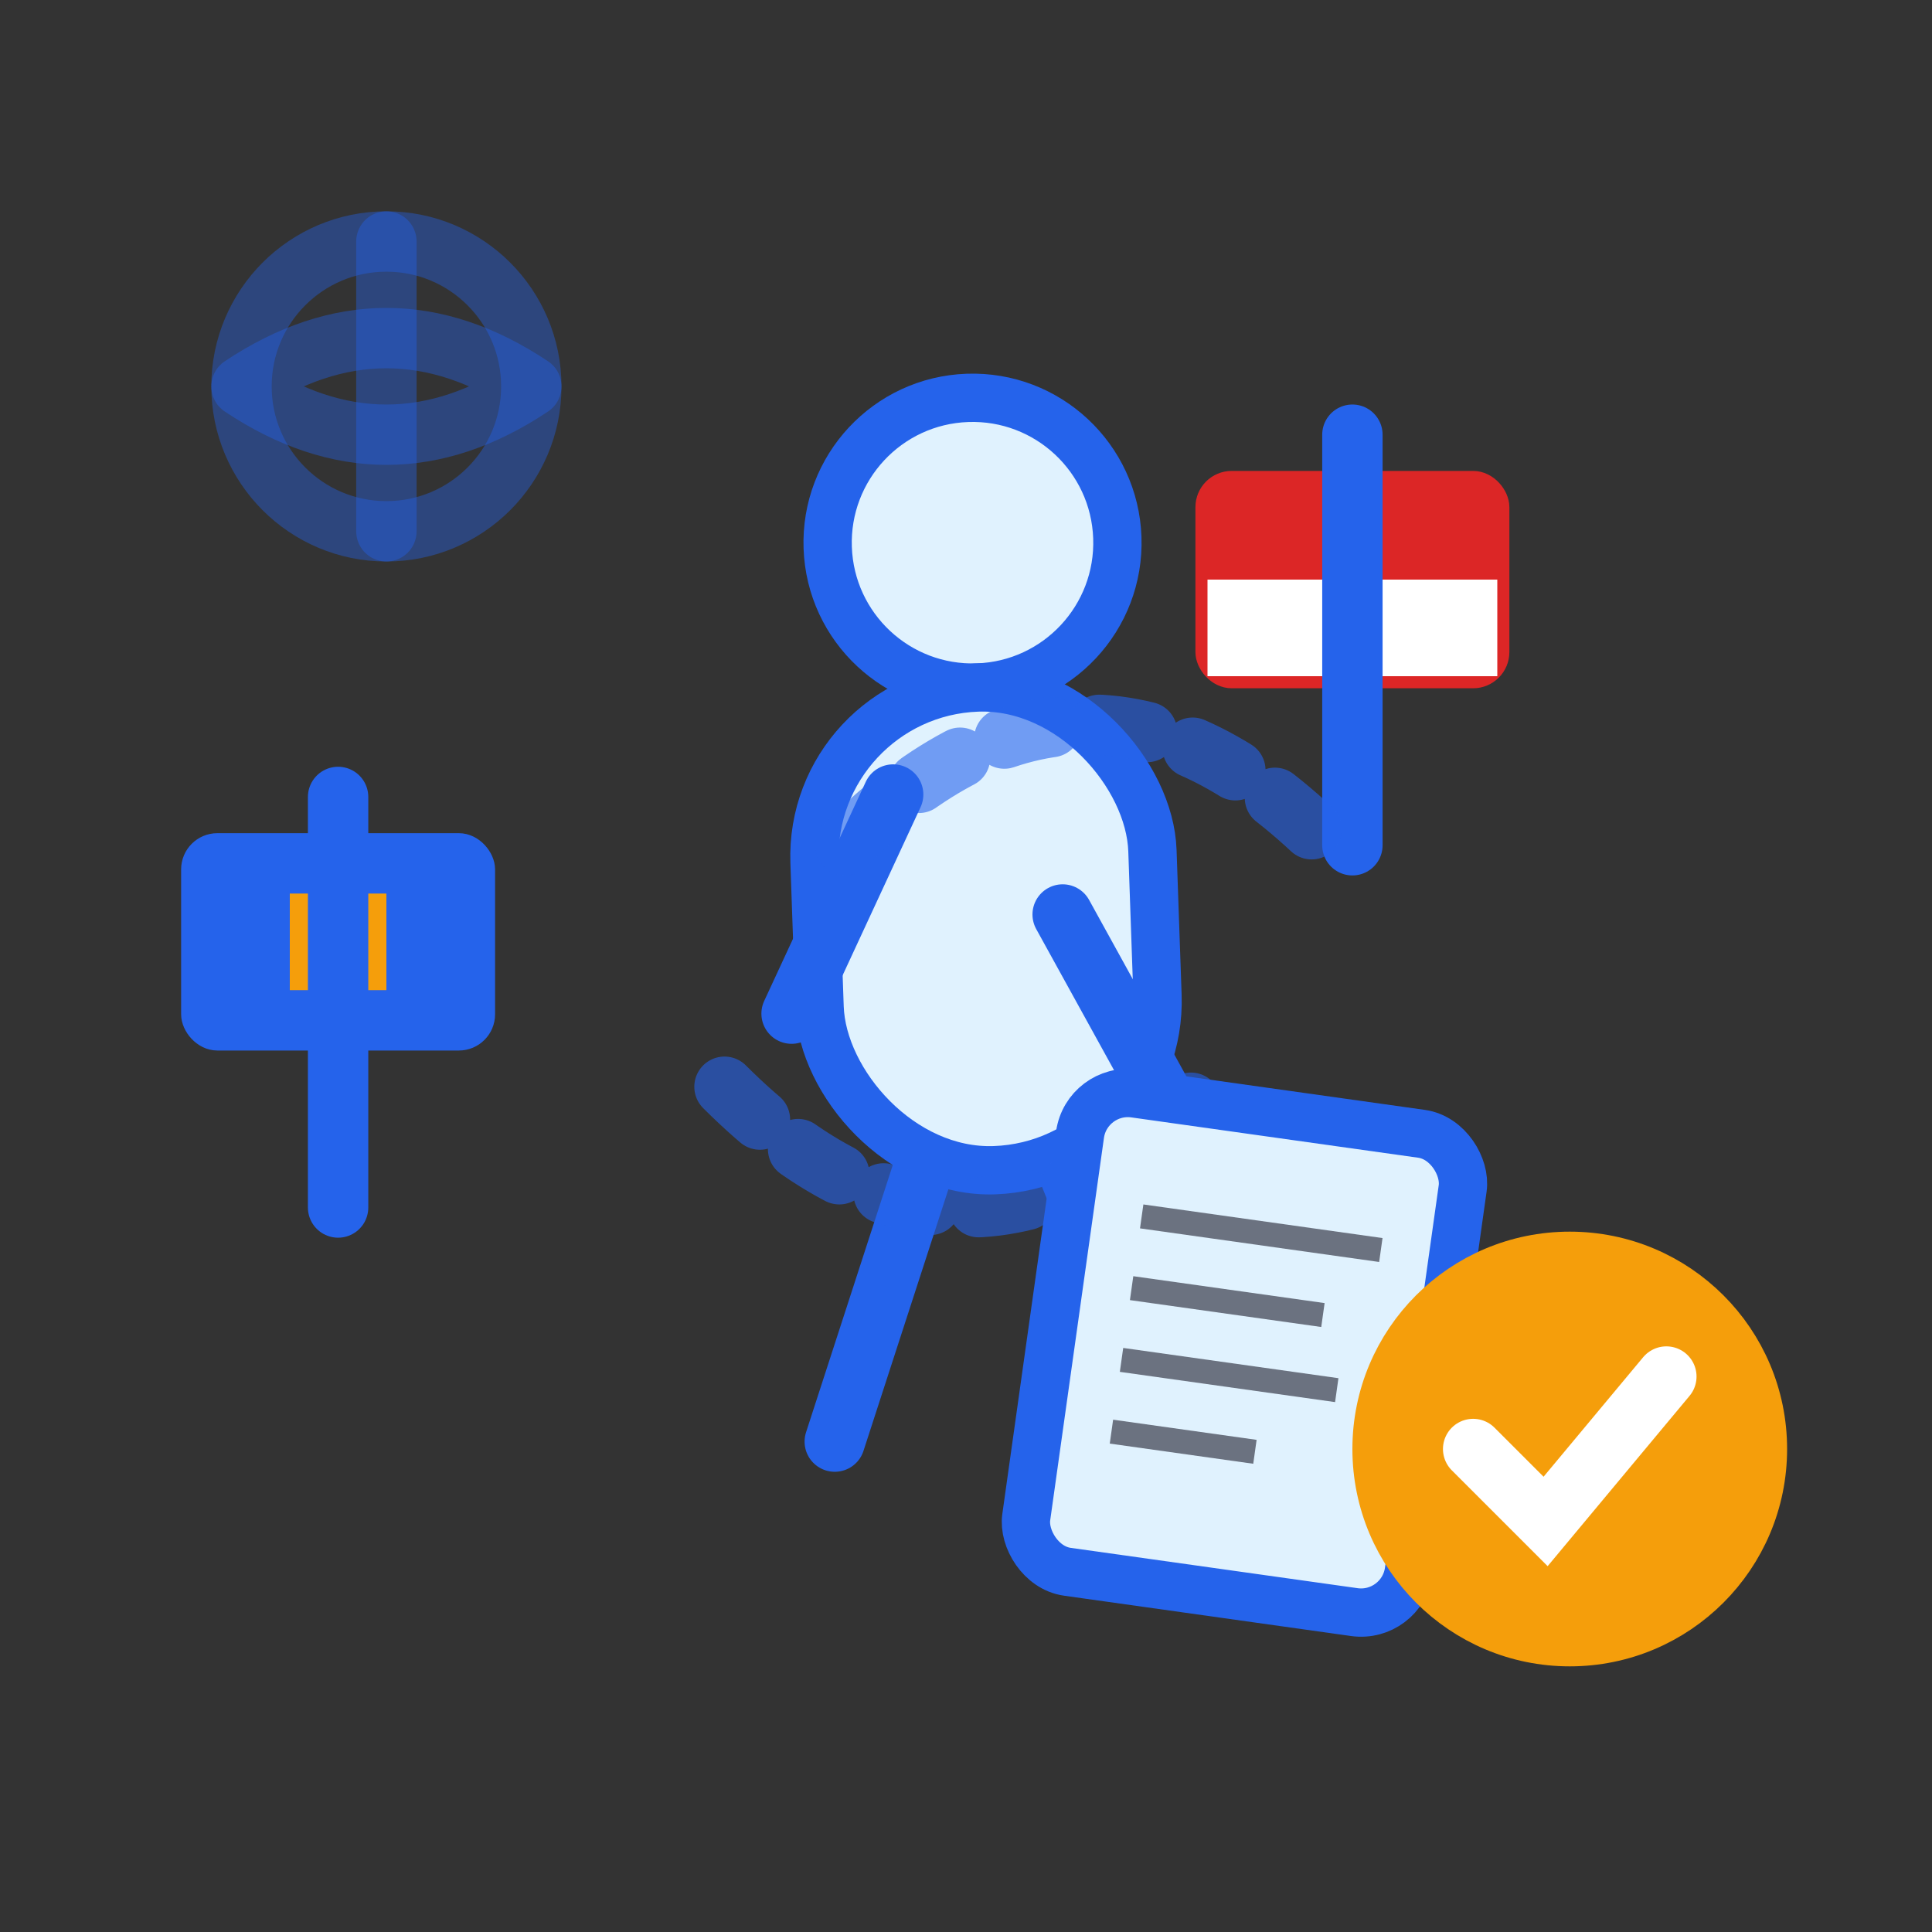 <svg width="80" height="80" viewBox="0 0 80 80" xmlns="http://www.w3.org/2000/svg">
  <rect x="0" y="0" width="80" height="80" fill="#333333" stroke="none"/>
  <defs>
    <style>
      .icon-stroke { stroke: #2563eb; stroke-width: 2.5; fill: none; stroke-linecap: round; stroke-linejoin: round; }
      .icon-fill { fill: #e0f2fe; stroke: #2563eb; stroke-width: 2; stroke-linecap: round; stroke-linejoin: round; }
      .accent { fill: #f59e0b; stroke: #f59e0b; stroke-width: 2; }
    </style>
  </defs>
  
  <!-- Main person figure -->
  <g transform="translate(25, 15) rotate(-2)">
    <!-- Head -->
    <circle cx="15" cy="8" r="6" class="icon-fill"/>
    
    <!-- Body -->
    <rect x="8" y="14" width="14" height="20" rx="7" class="icon-fill"/>
    
    <!-- Arms -->
    <line x1="8" y1="20" x2="2" y2="28" class="icon-stroke" transform="rotate(-10)"/>
    <line x1="22" y1="20" x2="28" y2="28" class="icon-stroke" transform="rotate(10)"/>
    
    <!-- Legs -->
    <line x1="12" y1="34" x2="8" y2="45" class="icon-stroke"/>
    <line x1="18" y1="34" x2="22" y2="45" class="icon-stroke"/>
  </g>
  
  <!-- International connection symbols -->
  <g transform="translate(50, 20)">
    <!-- Small flags representing different countries -->
    <rect x="0" y="0" width="12" height="8" rx="1" fill="#dc2626" stroke="#dc2626"/>
    <rect x="0" y="4" width="12" height="4" fill="white"/>
    <line x1="6" y1="-2" x2="6" y2="15" class="icon-stroke" stroke-width="1.5"/>
  </g>
  
  <g transform="translate(8, 35)">
    <!-- Another flag -->
    <rect x="0" y="0" width="12" height="8" rx="1" fill="#2563eb" stroke="#2563eb"/>
    <rect x="4" y="2" width="4" height="4" fill="#f59e0b"/>
    <line x1="6" y1="-2" x2="6" y2="15" class="icon-stroke" stroke-width="1.5"/>
  </g>
  
  <!-- Connection lines -->
  <g opacity="0.6">
    <path d="M35 35 Q45 25 55 35" class="icon-stroke" stroke-width="1.5" stroke-dasharray="2,2"/>
    <path d="M30 45 Q40 55 50 45" class="icon-stroke" stroke-width="1.5" stroke-dasharray="2,2"/>
  </g>
  
  <!-- Documents/papers -->
  <g transform="translate(45, 45) rotate(8)">
    <rect x="0" y="0" width="16" height="20" rx="2" class="icon-fill"/>
    <line x1="3" y1="5" x2="13" y2="5" stroke="#6b7280" stroke-width="1"/>
    <line x1="3" y1="8" x2="11" y2="8" stroke="#6b7280" stroke-width="1"/>
    <line x1="3" y1="11" x2="12" y2="11" stroke="#6b7280" stroke-width="1"/>
    <line x1="3" y1="14" x2="9" y2="14" stroke="#6b7280" stroke-width="1"/>
  </g>
  
  <!-- Checkmark indicating success -->
  <circle cx="65" cy="60" r="8" class="accent"/>
  <path d="M61 60 L64 63 L69 57" stroke="white" stroke-width="2.5" fill="none" stroke-linecap="round"/>
  
  <!-- Globe/world representation -->
  <g transform="translate(8, 8)">
    <circle cx="8" cy="8" r="6" class="icon-stroke" opacity="0.4"/>
    <path d="M2 8 Q8 4 14 8 Q8 12 2 8" class="icon-stroke" stroke-width="1" opacity="0.4"/>
    <line x1="8" y1="2" x2="8" y2="14" class="icon-stroke" stroke-width="1" opacity="0.4"/>
  </g>
</svg>
